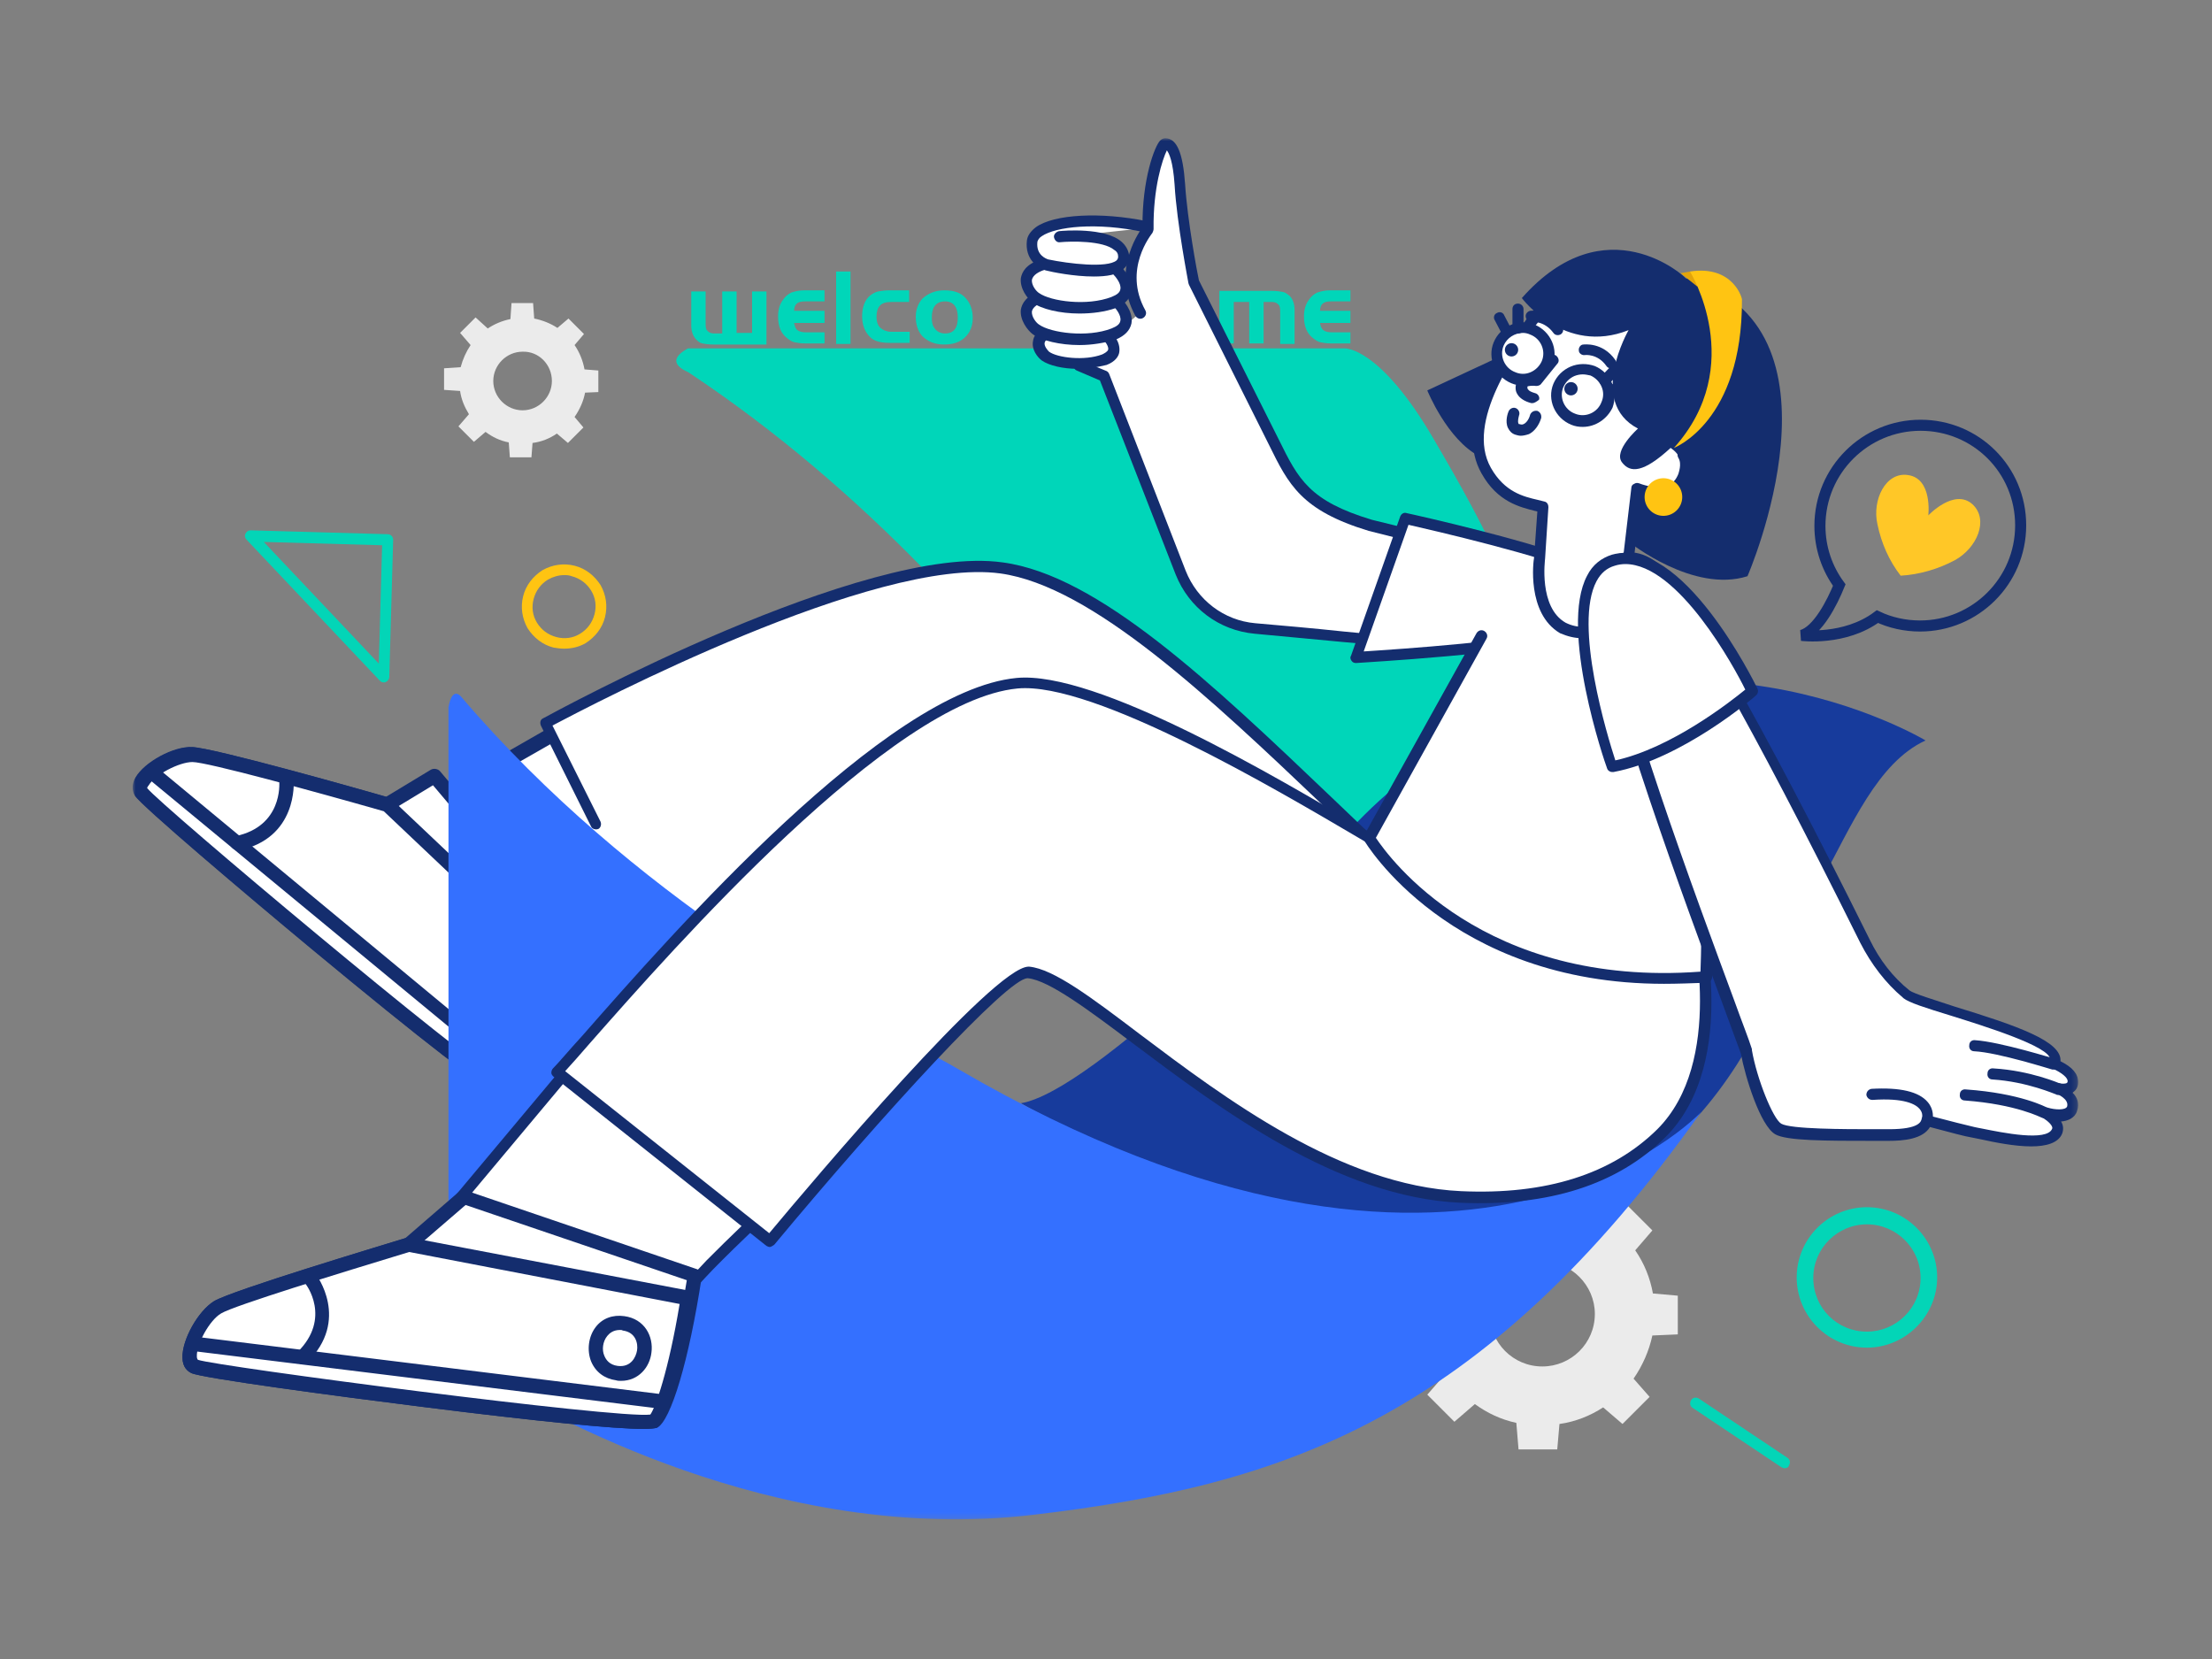 <svg viewBox="0 0 400 300" fill="none" xmlns="http://www.w3.org/2000/svg"><rect x="0" y="0" width="400" height="300" fill="#808080" stroke="none"/><mask id="a" style="mask-type:alpha" maskUnits="userSpaceOnUse" x="24" y="25" width="352" height="250"><path d="M375.8 25H24v249.8h351.8V25Z" fill="#fff"/></mask><g mask="url(#a)"><path d="M329.1 95.1c0 4 1.3 7.7 3.5 10.7-1.3 3.2-3.9 8.3-6.8 9.1 0 0 7.8 1 13.7-3.4 2.3 1.1 5 1.7 7.7 1.7 10 0 18.2-8.1 18.2-18.2s-8.1-18.1-18.1-18.1c-10 0-18.2 8.1-18.2 18.2Z" stroke="#142D6E" stroke-width="2"/><path fill-rule="evenodd" clip-rule="evenodd" d="M130.6 52.7v7.6h-1.4c-.5 0-.9-.1-1.2-.4-.2-.2-.3-.3-.3-.5-.1-.2-.1-.5-.1-1v-5.7H125v6.1c0 1.1.3 2 .9 2.6.3.3.6.6 1.1.7.5.1 1.1.2 2 .2h9.6v-9.6H136v7.5h-2.8v-7.5h-2.6ZM143.1 52.9c-.6.3-1.1.7-1.5 1.3-.6.8-.9 1.8-.9 3 0 1.8.5 3.1 1.7 4 .4.3.8.6 1.3.7.5.1 1.1.2 1.9.2h3.5v-2h-3.2c-.8 0-1.3-.1-1.7-.4-.3-.2-.5-.7-.6-1.3h5.5v-2.2h-5.5c0-.6.2-1.1.5-1.3.3-.3.8-.4 1.5-.4h3.5v-2h-3.7c-.9 0-1.7.2-2.3.4ZM153.8 49.1h-2.6v13.1h2.6V49.1ZM157.1 60.7c.4.5.9.8 1.5 1 .6.2 1.3.3 2.3.3h3.6v-2h-2.8c-.6 0-1 0-1.3-.1-.4-.1-.6-.2-.9-.4-.7-.4-1-1.2-1-2.2 0-.9.2-1.6.6-2 .4-.5 1.1-.7 2.2-.7h3.1v-2.1h-3.5c-.8 0-1.6.1-2.1.2s-1 .4-1.4.7c-1 .8-1.5 2.1-1.5 3.8 0 1.4.4 2.6 1.2 3.5ZM166.8 54c-.8.9-1.2 2-1.2 3.3 0 1.6.5 2.8 1.3 3.6 1 .9 2.2 1.4 3.8 1.4 1.6 0 2.8-.4 3.7-1.2 1-.9 1.5-2.1 1.5-3.6 0-1.4-.4-2.6-1.2-3.5-.8-1-2.1-1.5-3.9-1.5-1.6 0-2.9.5-4 1.5Zm1.7 3.4c0 .8.1 1.4.4 1.8.4.7 1.1 1.1 2 1.1 1.6 0 2.3-1 2.3-2.9s-.8-2.9-2.3-2.9c-1.6 0-2.4 1-2.4 2.9ZM220.5 52.6v9.5h2.6v-7.5h2.8v7.5h2.6v-7.5h1.4c.5 0 .9.1 1.2.4.2.2.3.3.3.5.1.2.1.5.1 1v5.7h2.6v-6.1c0-1.1-.3-2-.9-2.6-.4-.3-.7-.6-1.2-.7-.5-.1-1.1-.2-2-.2h-9.7.2ZM236.7 54.2c-.6.8-.9 1.8-.9 3 0 1.8.5 3.1 1.7 4 .4.3.8.6 1.3.7.5.1 1.1.2 1.9.2h3.5v-2H241c-.8 0-1.3-.1-1.7-.4-.3-.2-.5-.7-.6-1.3h5.5v-2.2h-5.5c0-.6.2-1.1.5-1.3.3-.3.8-.4 1.5-.4h3.5v-2h-3.7c-.9 0-1.7.2-2.3.4-.6.3-1.1.7-1.5 1.3Z" fill="#00D6B9"/><path fill-rule="evenodd" clip-rule="evenodd" d="m103.9 62.4 1.7-2-2.8-2.8-2 1.7c-1.2-.8-2.7-1.4-4.2-1.7l-.2-2.8h-3.9l-.2 2.9c-1.5.3-2.9.9-4.1 1.7l-2.2-2-2.8 2.8 1.9 2.2c-.8 1.2-1.4 2.5-1.8 4l-3 .2v3.9l2.9.2c.2 1.5.8 2.9 1.6 4.2l-1.9 2.2 2.8 2.8 2.1-1.8c1.2.9 2.6 1.6 4.2 1.9l.2 2.7h3.9l.2-2.6c1.6-.2 3.1-.8 4.4-1.7l2 1.7 2.8-2.8-1.6-1.9c.9-1.3 1.6-2.8 1.9-4.4l2.4-.1V67l-2.5-.2c-.3-1.6-.9-3.1-1.8-4.4Zm-9.4 1.197c-2.9 0-5.3 2.4-5.3 5.3s2.4 5.3 5.3 5.3 5.3-2.4 5.3-5.3c0-3-2.4-5.4-5.3-5.3ZM253.6 233.5v7l5.1.4c.4 2.7 1.4 5.2 2.8 7.4l-3.4 3.9 4.9 4.9 3.7-3.2c2.2 1.6 4.7 2.8 7.5 3.4l.4 4.8h7l.4-4.6c2.9-.4 5.6-1.5 7.9-3l3.5 3 4.9-4.9-2.9-3.3c1.6-2.3 2.8-5 3.4-7.8l4.6-.2v-7l-4.5-.4c-.5-2.8-1.6-5.5-3.2-7.8l3.1-3.6-4.9-4.9-3.6 3.1c-2.2-1.5-4.8-2.6-7.5-3.1l-.4-5.1h-7l-.4 5.1c-2.6.5-5.1 1.5-7.3 3l-4.1-3.5-4.9 4.9 3.4 4c-1.5 2.1-2.5 4.5-3.1 7.1l-5.4.4Zm25.3-5.4c-5.2 0-9.5 4.3-9.5 9.5s4.2 9.5 9.5 9.5c5.2 0 9.5-4.2 9.5-9.5 0-5.2-4.3-9.5-9.5-9.5Z" fill="#EBEBEB"/><path fill-rule="evenodd" clip-rule="evenodd" d="M350.3 231c0-7-5.7-12.7-12.7-12.7-7 0-12.7 5.7-12.7 12.7 0 7 5.7 12.7 12.7 12.7 6.9 0 12.7-5.7 12.7-12.7Zm-22.4.1c0 5.4 4.3 9.7 9.7 9.7 5.3 0 9.7-4.3 9.7-9.7 0-5.4-4.4-9.7-9.7-9.7-5.3 0-9.7 4.3-9.7 9.7Z" fill="#03D5B7"/><path fill-rule="evenodd" clip-rule="evenodd" d="M94.603 107.802c-.5 2-.2 4 .8 5.8 1.1 1.7 2.7 3 4.7 3.5.6.1 1.3.2 1.9.2 1.3 0 2.7-.3 3.9-1 1.7-1.1 3-2.7 3.5-4.7s.2-4-.8-5.8c-1.1-1.7-2.7-3-4.7-3.5s-4-.2-5.8.8c-1.7 1.1-3 2.7-3.5 4.7Zm5.997 7.398c1.5.4 3 .2 4.3-.6 1.3-.8 2.2-2 2.6-3.5.4-1.5.2-3-.6-4.3-.8-1.3-2-2.2-3.5-2.6-.5-.2-1-.2-1.4-.2-1 0-2 .3-2.9.8-1.3.8-2.2 2-2.6 3.5-.4 1.5-.2 3 .6 4.3.8 1.3 2 2.2 3.5 2.6Z" fill="#FFC412"/><path fill-rule="evenodd" clip-rule="evenodd" d="M323.502 265.001c.3-.5.2-1.1-.3-1.4l-16-10.7c-.5-.3-1.1-.2-1.4.3-.3.5-.2 1.1.3 1.4l16 10.7c.2.1.4.2.6.2.3 0 .7-.1.8-.5ZM70.096 96.6l-24.8-.7c-.4 0-.7.2-.9.6-.2.4-.1.8.2 1.1l24.1 25.5c.2.2.4.3.7.3.2 0 .3 0 .4-.1.3-.1.6-.5.6-.9l.7-24.8c0-.5-.4-1-1-1ZM68.5 120l.6-21.4-21.4-.6 20.8 22Z" fill="#03D5B7"/><path fill-rule="evenodd" clip-rule="evenodd" d="M150.8 157.9 124.2 119l-42 24.1-10.9 6.3 37 26c11.3-5.3 42.5-17.5 42.5-17.5Z" fill="#fff"/><path fill-rule="evenodd" clip-rule="evenodd" d="m123.798 120.696 25 36.6c-6.4 2.5-31.4 12.4-41.1 17-.6.3-.9 1-.6 1.7.2.4.7.7 1.2.7.2 0 .4-.1.6-.3 11-5.2 42.1-17.4 42.4-17.5.4-.1.7-.4.8-.8.1-.4 0-.8-.2-1.1l-26.6-38.9c-.4-.6-1.1-.7-1.7-.4l-52.9 30.3c-.6.4-.9 1.2-.5 1.8.4.6 1.2.9 1.8.5l51.8-29.6Z" fill="#142D6E"/><path fill-rule="evenodd" clip-rule="evenodd" d="M90.1 196.198c1.6.2 8.9-5 20.4-18.2l-31.9-37.8-8.5 5.2s-31.4-9-35.3-9.1c-3.9-.1-10.8 4.5-9.3 6.9 1.5 2.5 61.1 52.5 64.6 53Z" fill="#fff"/><path fill-rule="evenodd" clip-rule="evenodd" d="M24.499 143.897c1 1.7 20 17.8 31.8 27.6 20.5 17 31.9 25.8 33.7 26h.2c3 0 11.5-7.4 21.3-18.5.4-.5.4-1.2 0-1.7l-31.9-37.8c-.4-.5-1.2-.6-1.7-.3l-8.1 4.9c-5-1.5-31.3-8.9-35-9-3.3-.1-8.6 2.7-10.2 5.5-.9 1.6-.4 2.8-.1 3.3ZM26.8 141.9l-.2.6c2.3 3 58.8 50.5 63.7 52.4 1.3-.2 7.7-4.7 18.4-16.9l-30.4-36-7.6 4.6c-.3.2-.7.2-1 .1-12.6-3.6-32.2-8.9-35-9h-.1c-2.4 0-6.7 2.3-7.8 4.2Z" fill="#142D6E"/><path fill-rule="evenodd" clip-rule="evenodd" d="M90.098 196.198c1.3.2 8-5.2 17.2-15.5l-37.3-35.2s-31.4-9-35.3-9.1c-3.9-.1-10.7 4.4-9.2 6.8 1.5 2.5 61.1 52.5 64.6 53Z" fill="#fff"/><path fill-rule="evenodd" clip-rule="evenodd" d="M108.199 181.6c.4-.5.4-1.3-.1-1.8l-37.3-35.3c-.1-.1-.3-.2-.5-.3-3.2-.9-31.7-9-35.6-9.1-3.3-.2-8.6 2.7-10.2 5.5-.9 1.6-.4 2.8-.1 3.3 1 1.7 20 17.8 31.8 27.6 20.5 17 31.9 25.8 33.7 26h.2c3.2 0 12.9-9.9 18.1-15.9ZM90.2 194.9c1.4-.5 7-4.9 15.3-14l-36.1-34.2c-12.6-3.6-32-8.9-34.6-8.9-2.4 0-6.8 2.3-7.9 4.2-.2.2-.3.5-.3.5 2.3 3 58.2 49.9 63.6 52.4Z" fill="#142D6E"/><path fill-rule="evenodd" clip-rule="evenodd" d="M89.197 185.402c4.5 3.8 10.4-3.2 5.9-7-4.4-3.7-10.3 3.2-5.9 7Z" fill="#fff"/><path fill-rule="evenodd" clip-rule="evenodd" d="M93.902 187.502c2.1-.7 3.7-2.7 4.1-4.8.3-1.9-.4-3.8-2-5.2-1.6-1.4-3.6-1.8-5.5-1.1-2.1.7-3.7 2.7-4.1 4.8-.3 1.9.4 3.8 2 5.2 1.1.9 2.4 1.4 3.7 1.4.6 0 1.2-.1 1.8-.3ZM91.3 178.9c-1.2.4-2.2 1.6-2.4 2.8-.1.7-.1 1.8 1.1 2.8 1.1 1 2.2.9 2.9.6 1.2-.4 2.1-1.6 2.4-2.8.1-.7 0-1.8-1.1-2.8-.6-.7-1.3-.8-1.9-.8-.4 0-.7.1-1 .2ZM93.901 194.701c.4-.5.4-1.3-.2-1.8l-64.8-53.7c-.5-.4-1.3-.4-1.8.2-.4.5-.4 1.3.2 1.8l64.9 53.6c.2.2.5.3.8.3.4 0 .7-.1.9-.4Z" fill="#142D6E"/><path fill-rule="evenodd" clip-rule="evenodd" d="M43.105 153.799c10.8-2.2 10-12.5 10-12.6 0-.7-.7-1.3-1.4-1.2-.7 0-1.3.7-1.2 1.4 0 .3.6 8-7.9 9.8-.7.1-1.1.8-1 1.5.2.6.7 1 1.3 1 0 0 .1-.1.2.1Z" fill="#142D6E"/><path fill-rule="evenodd" clip-rule="evenodd" d="M124.604 67.4c64.2 42.699 96.8 110.599 96.8 110.599l57.1-46.8c-.1-18.1-9.6-35.3-19.3-51.9-9.7-16.6-16-16.3-16-16.3h-118.8c-4.9 2.7.3 4.3.2 4.4Z" fill="#00D6B9"/><path fill-rule="evenodd" clip-rule="evenodd" d="M256.9 138.798c-4.2 2.9-8 6.3-11.5 9.9-11.7 12.1-47.8 48.7-60.8 50.8 0 0 51.3 30.3 91.2 21 39.9-9.3 48.1-51 53.5-61.1 5.5-10 10.2-21.5 18.9-25.5 0 0-45.3-27.3-91.3 4.9Z" fill="#173B9C"/><path fill-rule="evenodd" clip-rule="evenodd" d="M81.1 239.699s.2 6 8.5 10.5 50.1 29.4 97.5 23.7c44.5-5.3 80.8-16.9 120.5-72.8 0 0-42.4 45.7-134.2-7.7-2.2-1.3-4.5-2.5-6.9-3.7-11.5-5.7-52-27.2-83.1-63.7 0 0-1.6-2.1-2.3 1.9v111.8Z" fill="#3470FF"/><path fill-rule="evenodd" clip-rule="evenodd" d="M247.7 95c-11.8-3.6-13.9-8-17.5-15.2L215.8 51s-2-10.6-2.5-17.6c-.5-7-2-7.4-2.6-7.4-.6 0-3.3 6.1-3.1 15.4 0 0-6 7-1.5 15.2l-11 9.5 4.6 1.9 13.6 35.4c2.2 5.6 7.5 9.6 13.5 10.1 14.2 1.2 38.7 3.7 39 3.4.3-.2 3.5-16.6 3.5-16.6L247.7 95Z" fill="#fff"/><path fill-rule="evenodd" clip-rule="evenodd" d="M227.004 112.7c-5.7-.5-10.5-4.2-12.6-9.5l-13.8-35.5c-.1-.3-.3-.5-.5-.6l-4.6-1.9c-.5-.2-1.1 0-1.3.5-.2.5 0 1.1.5 1.3l4.2 1.8 13.7 35.1c2.4 6 7.8 10.1 14.3 10.7 4.6.4 10.4 1 16 1.5 15.7 1.4 20.8 1.9 22.6 1.9.9 0 1-.1 1.1-.4.3-.2.5-.4 3.8-17.1.1-.6-.2-1.1-.7-1.2l-21.6-5.3c-11.3-3.4-13.3-7.3-16.8-14.4l-14.5-28.9c-.3-1.3-2.1-11-2.5-17.4-.4-5.7-1.5-8.3-3.6-8.3-.2 0-.6.1-.9.4-1 1-3.3 7-3.2 15.7-1.1 1.5-5.5 8.3-1.3 16 .3.5.9.7 1.4.4.5-.3.7-.9.4-1.4-4.1-7.4 1.1-13.7 1.3-14 .1-.2.2-.5.2-.7-.1-7.4 1.6-12.6 2.4-14.2.4.5 1.1 1.9 1.4 6.2.4 7 2.5 17.7 2.5 17.8 0 .1.1.2.1.3l14.5 29c3.5 7.1 5.8 11.8 18 15.5l20.7 5.2c-1.1 5.3-2.6 12.7-3.1 14.9-2.7-.1-12.9-1-22.1-1.9-5.6-.6-11.4-1.1-16-1.5Z" fill="#142D6E"/><path fill-rule="evenodd" clip-rule="evenodd" d="M189.896 59.8c-3.6 1.2-1.8 3.8-.9 4.5 1.7 1.3 7 2 10.5.6 3.6-1.3.5-4.3.5-4.3l-10.1-.8Z" fill="#fff"/><path fill-rule="evenodd" clip-rule="evenodd" d="M191 59.497c-.2-.5-.8-.8-1.3-.6-2.2.8-2.8 1.9-2.9 2.8-.3 1.5.8 2.9 1.6 3.5 1.3.9 3.8 1.5 6.5 1.5 1.8 0 3.5-.3 5.2-.7 1.6-.6 2.2-1.6 2.3-2.3.3-1.9-1.3-3.5-1.5-3.7-.4-.4-1-.4-1.4 0-.4.4-.4 1 0 1.4.3.3 1 1.2.9 1.8-.1.4-.7.7-1.1.9-3.2 1.2-8.1.6-9.6-.5-.3-.3-.9-1-.8-1.6.1-.6 1-1 1.5-1.2.5-.2.8-.8.6-1.3Z" fill="#142D6E"/><path fill-rule="evenodd" clip-rule="evenodd" d="M188.605 53.6c-4.9 1.6-2.5 5.1-1.3 6 2.3 1.7 9.3 2.6 14 .8 4.7-1.9.6-5.8.6-5.8l-13.3-1Z" fill="#fff"/><path fill-rule="evenodd" clip-rule="evenodd" d="M201.301 53.897c-.4.4-.4 1 0 1.4.4.4 1.5 1.7 1.3 2.7-.1.6-.6 1-1.6 1.4-4.4 1.7-11 .8-13.1-.7-.5-.3-1.4-1.4-1.3-2.4.2-.9 1.4-1.5 2.3-1.8.5-.2.8-.8.6-1.3-.2-.5-.8-.8-1.3-.6-2.7.9-3.4 2.3-3.6 3.4-.2 1.9 1.2 3.7 2.1 4.4 1.6 1.2 5 2 8.5 2 2.3 0 4.6-.4 6.6-1 1.6-.7 2.5-1.6 2.8-2.9.4-2.3-1.7-4.4-1.9-4.6-.4-.4-1-.4-1.4 0Z" fill="#142D6E"/><path fill-rule="evenodd" clip-rule="evenodd" d="M188.605 47.9c-4.9 1.6-2.5 5.1-1.3 6 2.3 1.7 9.3 2.7 14 .8 4.7-1.9.6-5.8.6-5.8l-13.3-1Z" fill="#fff"/><path fill-rule="evenodd" clip-rule="evenodd" d="M184.601 50.297c-.2 1.9 1.2 3.7 2.1 4.4 1.6 1.2 5 2 8.5 2 2.3 0 4.6-.3 6.6-1 1.6-.7 2.5-1.6 2.8-2.9.4-2.3-1.7-4.4-1.9-4.6-.4-.4-1-.4-1.4 0-.4.4-.4 1 0 1.4.4.4 1.5 1.7 1.3 2.7-.1.6-.6 1-1.6 1.4-4.4 1.7-11 .8-13.1-.7-.5-.3-1.4-1.4-1.3-2.4.2-.9 1.3-1.5 2.3-1.8.5-.2.8-.8.6-1.3-.2-.5-.8-.8-1.3-.6-2.7.9-3.4 2.3-3.6 3.4Z" fill="#142D6E"/><path fill-rule="evenodd" clip-rule="evenodd" d="M207.495 41.199c-10.4-2.2-20.2-.9-20.6 2.6-.5 3.5 2.6 4.3 2.6 4.3s14.2 3.1 13.9-1.6c-.3-4.7-11.6-3.6-11.6-3.6l15.7-1.7Z" fill="#fff"/><path fill-rule="evenodd" clip-rule="evenodd" d="M185.696 43.501c-.4 3.4 2 5 3.4 5.4 1.2.3 5.1 1.1 8.7 1.1 2.3 0 4.4-.3 5.4-1.4.7-.6 1.1-1.4 1-2.3-.1-1-.6-1.9-1.4-2.6-3-2.6-10.5-2-11.3-1.9-.5.1-1 .6-.9 1.1.1.5.5 1 1.1.9 2-.2 7.8-.3 9.8 1.4.5.3.7.7.7 1.2 0 .3-.1.5-.3.7-1.7 1.4-8.6.6-12.4-.2-.2-.1-2.2-.7-1.9-3.2.1-.3.3-.7.8-1 2.5-1.7 9.8-2.6 18.6-.7.6.1 1.1-.3 1.2-.8.1-.6-.3-1.1-.8-1.2-8.3-1.7-16.8-1.3-20.1 1.1-.9.7-1.5 1.5-1.6 2.4Z" fill="#142D6E"/><path fill-rule="evenodd" clip-rule="evenodd" d="M241.2 207.003c22.4 10.6 40.8 5.9 55.9-13.7l-34.5-27.5c-28.5-24.7-58.6-60-81.6-63.1-25-3.4-82.5 28.1-82.5 28.1l3.7 7.5 5.4 10.8 27 21c13.9-5.5 34.4-13.7 42.6-17.5.4-.2 34.7 40.6 64 54.4Z" fill="#fff"/><path fill-rule="evenodd" clip-rule="evenodd" d="M99.904 131.199c7.2-3.8 58.3-30.6 81-27.5 16.6 2.3 37.9 22.5 58.4 42 7.5 7 15.2 14.4 22.7 20.9l33.7 26.9c-14.7 18.7-32.4 22.8-54 12.6-16.2-7.7-36.8-25-61.1-51.5-3.1-3.3-3.1-3.3-3.8-3-8.1 3.7-27.6 11.6-42.6 17.5-.6.2-.8.8-.6 1.3.2.6.8.8 1.3.6 14.7-5.8 33.7-13.4 42.1-17.2.5.4 1.3 1.3 2.1 2.2 9.1 9.9 36.9 40.2 61.7 51.9 7.9 3.8 15.3 5.6 22.3 5.6 13.2 0 24.8-6.5 35-19.5.3-.4.2-1.1-.2-1.4l-34.5-27.5c-7.5-6.5-15.2-13.8-22.6-20.9-21.7-20.7-42.2-40.2-59.5-42.5-25-3.5-80.7 26.9-83.1 28.2-.5.2-.6.8-.4 1.3l9.1 18.3c.2.4.8.6 1.3.4.4-.2.6-.8.4-1.3l-8.7-17.4Z" fill="#142D6E"/><path fill-rule="evenodd" clip-rule="evenodd" d="M128.4 228.7c8.7-8.9 29.4-27.8 29.4-27.8l-38.4-27.4-31 37.1-8.1 9.6 44.3 12.9c0-.4 1.5-2.1 3.8-4.4Z" fill="#fff"/><path fill-rule="evenodd" clip-rule="evenodd" d="m80.995 220.895 38.5-46 36.7 26.1c-4.1 3.7-20.9 19.3-28.5 27-3.7 3.9-4.1 4.5-4.1 5.1 0 .6.4 1 1 1 .5 0 .9-.4.9-.7.2-.4 1.4-1.7 3.5-3.9 8.6-8.8 29.2-27.6 29.4-27.8.2-.2.3-.5.3-.8 0-.3-.2-.6-.4-.8l-38.4-27.4c-.4-.3-1-.2-1.3.2l-39.1 46.7c-.4.4-.3 1 .1 1.4.4.4 1 .3 1.4-.1Z" fill="#142D6E"/><path fill-rule="evenodd" clip-rule="evenodd" d="M253.7 154.9c-1.1.5-51.5-33.2-69.9-31.4-26.9 2.6-75 61.7-83.2 70.3l38.5 30.6s40.9-49.2 46.8-48.6c11.4 1.1 43.9 39.1 78.1 40.6 12.4.6 26.4-1.7 36.3-11.5 13.7-13.6 5.7-41.6 5.7-41.6l-42.7-14s-7.8 4.7-9.6 5.6Z" fill="#fff"/><path fill-rule="evenodd" clip-rule="evenodd" d="M138.6 225.298c.2.1.4.2.6.2.2 0 .5-.2.8-.4 19.8-23.8 42.2-48.2 45.8-48.2h.1c3.8.4 10.9 5.7 19 11.8 15.6 11.7 36.9 27.8 59.2 28.8 16 .7 28.4-3.3 37-11.8 14-13.9 6.3-41.4 6-42.6-.1-.3-.4-.6-.7-.7l-42.7-14c-.2-.1-.6-.1-.8.1-.1 0-7 4.2-9.2 5.4-1-.4-3.9-2.1-7.2-4.1-15.7-9.3-48.3-28.6-62.7-27.2-23.7 2.3-62.1 46-78.5 64.7-2.4 2.6-4.2 4.8-5.3 5.9-.2.2-.3.5-.3.8 0 .3.2.5.4.7l38.5 30.6Zm47.5-50.499c4.4.4 11.3 5.6 20 12.2 15.4 11.6 36.4 27.4 58.1 28.4 15.4.7 27.3-3.1 35.5-11.2 12.1-12.1 6.6-36.3 5.6-40.1l-41.8-13.7c-1.6 1-7.7 4.6-9.2 5.4-.7.4-.7.4-8.8-4.4-14.3-8.4-47.7-28.2-61.5-26.9-22.9 2.2-62.3 47.1-77.2 64-1.9 2.2-3.5 4-4.6 5.2l36.9 29.3c8.1-9.7 40.6-48.2 46.9-48.2h.1Z" fill="#142D6E"/><path fill-rule="evenodd" clip-rule="evenodd" d="M283.5 114.4c8.9-2.8 12.3-7.5 3.6-11.4-8.8-3.9-33-9.3-33-9.3l-8.9 25.2s29.4-1.7 38.3-4.5Z" fill="#fff"/><path fill-rule="evenodd" clip-rule="evenodd" d="M284.001 115.497c5.8-1.9 9.1-4.4 9.3-7.2.1-2.3-1.8-4.3-5.7-6.1-8.8-4-32.2-9.2-33.2-9.4-.5-.2-1 .1-1.2.6l-8.9 25.2c-.2.3-.1.6.1.9.2.3.5.4.8.4 1.2-.1 29.7-1.7 38.8-4.4ZM246.6 117.8c6.1-.4 29.1-1.9 36.6-4.3 4.8-1.5 7.8-3.6 7.9-5.4.1-1.3-1.5-2.8-4.5-4.2-7.6-3.4-27.5-8-31.9-9l-8.1 22.9Z" fill="#142D6E"/><path fill-rule="evenodd" clip-rule="evenodd" d="M247.5 151.5s16.6 28.7 60.9 25.1c0 0 1.1-29.3-1.8-53.5-3.1-25.9-16.7-22.9-22.1-20.3L267.8 115l-20.3 36.5Z" fill="#fff"/><path fill-rule="evenodd" clip-rule="evenodd" d="M300.9 177.905c2.4 0 4.9-.1 7.8-.2.5-.1.9-.5.9-1 0-.3 1.1-29.7-1.8-53.7-1.3-11.1-4.8-18.3-10.2-21.3-5.4-3-11.2-.9-13.4.2-.5.2-.7.8-.5 1.3.2.5.8.7 1.3.5 1.9-1 6.9-2.8 11.5-.3 4.8 2.6 7.9 9.3 9.2 19.8 2.6 21.5 2 47.4 1.8 52.5-39.3 2.9-56.3-20.6-58.7-24.2l20-36c.3-.5.1-1.1-.4-1.4-.5-.3-1.1-.1-1.4.4l-20.3 36.5c-.2.3-.2.7 0 1 .1.2 15.4 25.9 54.2 25.9Z" fill="#142D6E"/><path fill-rule="evenodd" clip-rule="evenodd" d="M118.205 257c1.5-.7 4.8-9 7.4-26.3l-41.7-14.2-9.9 8.6s-31.3 9.4-34.6 11.4c-3.3 2-6.8 9.3-4.2 10.6 2.6 1.3 79.8 11.3 83 9.9Z" fill="#fff"/><path fill-rule="evenodd" clip-rule="evenodd" d="M76.298 254.396c21.4 2.7 34.9 4 40.1 4 1.2 0 2-.1 2.4-.2 2.5-1.2 5.8-12.2 8.1-27.3.1-.6-.3-1.2-.9-1.4l-41.7-14.2c-.5-.2-.9-.1-1.3.2l-9.7 8.4c-4.2 1.3-31.3 9.4-34.6 11.4-2.9 1.8-5.8 7-5.7 10.2 0 1.8 1 2.5 1.6 2.8 1.8.9 26.5 4.2 41.7 6.1Zm41.399 1.304c.9-.9 3.9-8.1 6.5-24.2l-40-13.6-9.4 8.1c-.1.1-.3.2-.5.3-12.5 3.7-32 9.8-34.3 11.2-2.1 1.2-4.5 5.6-4.4 7.8 0 .3.1.5.2.6 3.6 1.3 76.8 10.9 81.9 9.8Z" fill="#142D6E"/><path fill-rule="evenodd" clip-rule="evenodd" d="M118.2 257c1.2-.6 4-8.7 6.2-22.3L73.9 225s-31.3 9.4-34.6 11.4c-3.3 2-6.7 9.4-4.1 10.7 2.6 1.3 79.8 11.3 83 9.9Z" fill="#fff"/><path fill-rule="evenodd" clip-rule="evenodd" d="M125.598 234.895c.2-.7-.3-1.4-1-1.5l-50.4-9.6c-.2-.1-.4-.1-.6 0-3.2 1-31.5 9.5-34.9 11.5-2.9 1.8-5.8 7-5.7 10.2 0 1.8 1 2.5 1.6 2.8 1.8.91 26.5 4.2 41.7 6.1 21.4 2.7 34.9 4 40.1 4 1.2 0 2-.1 2.3-.2 2.7-1.3 5.6-15.2 6.9-23.3Zm-8.001 20.905c.9-1.2 3.3-7.9 5.3-20l-48.9-9.4c-12.5 3.8-31.7 9.7-34 11.1-2.1 1.2-4.5 5.6-4.4 7.8 0 .3.1.5.2.6 3.5 1.2 75.9 10.7 81.8 9.9Z" fill="#142D6E"/><path fill-rule="evenodd" clip-rule="evenodd" d="M111.604 248.299c5.8.8 7-8.2 1.2-9-5.8-.8-7 8.2-1.2 9Z" fill="#fff"/><path fill-rule="evenodd" clip-rule="evenodd" d="M117.799 244.602c.4-2.9-1.2-6.1-4.9-6.6-2.1-.3-4 .4-5.2 2-1.3 1.7-1.6 4.2-.8 6.2.8 1.9 2.4 3.1 4.5 3.4.3.1.6.1.9.1 3.2 0 5.2-2.5 5.5-5.1Zm-8.001-3.002c-.8 1-1 2.5-.5 3.6.3.7.9 1.6 2.4 1.8 2.4.3 3.3-1.6 3.5-2.8.2-1.2-.2-3.3-2.6-3.6-.1-.1-.3-.1-.5-.1-1.2 0-1.9.6-2.3 1.1ZM120.598 253.597c.1-.8-.4-1.4-1.1-1.5l-83.5-10.3c-.8-.1-1.4.4-1.5 1.1-.1.8.4 1.4 1.1 1.5l83.5 10.3h.2c.7 0 1.2-.5 1.3-1.1Z" fill="#142D6E"/><path fill-rule="evenodd" clip-rule="evenodd" d="M55.495 246.403c7.9-7.7 1.7-15.9 1.6-16-.4-.5-1.2-.6-1.8-.2-.5.4-.6 1.2-.2 1.8.3.2 4.9 6.4-1.3 12.5-.5.5-.5 1.3 0 1.8.2.3.6.4.9.4.4 0 .7-.1.8-.3Z" fill="#142D6E"/><path fill-rule="evenodd" clip-rule="evenodd" d="M304.304 82.305s10.4-16.3-1.7-25.3c-12-9-20.7-5.6-25.6 1.1-4.9 6.7-13 18.6-8.3 27 3.2 5.5 7.7 5.9 10.3 6.6l-.6 9.3s-1.3 9.4 4.2 12.6c6 2.9 10.7-2.9 10.7-2.9l2.7-22.3s6.7 2.9 8.4-2.3c0 0 .9-2.2-.1-3.8Z" fill="#fff"/><path fill-rule="evenodd" clip-rule="evenodd" d="M303.202 56.201c-5.9-4.4-11.4-6.3-16.5-5.5-4.1.7-7.7 3-10.5 6.8-6.3 8.7-13 19.8-8.3 28.1 2.9 5.2 7 6.1 9.7 6.8.2 0 .3.1.4.1l-.6 8.4c-.1.4-1.4 10 4.7 13.6 1.4.6 2.7.9 3.9.9 3.7 0 6.7-2.4 8.1-4.1.1-.1.2-.3.2-.5l2.5-21.1c1.4.4 3.7.8 5.7-.1 1.3-.6 2.3-1.7 2.8-3.2.1-.1.9-2.2.1-4.1 1.7-2.9 9.2-17.6-2.2-26.1ZM277.801 58.7c-3.5 4.8-12.9 17.6-8.2 25.9 2.5 4.4 5.9 5.2 8.5 5.8l1.2.3c.5.1.7.6.7 1l-.6 9.3c0 .2-1.2 8.8 3.7 11.6 4.6 2.3 8.4-1.4 9.3-2.4l2.6-22c0-.3.2-.6.5-.7.3-.2.6-.2.9-.1 0 0 3.2 1.3 5.3.4.8-.4 1.4-1.1 1.8-2.1 0-.1.7-1.8 0-2.9-.2-.3-.2-.8 0-1.1.4-.6 9.7-15.6-1.4-23.9-4.7-3.4-9.1-5.2-13.1-5.2-.7 0-1.3 0-2 .1-4.5.7-7.5 3.6-9.2 6Z" fill="#142D6E"/><path fill-rule="evenodd" clip-rule="evenodd" d="M258.1 70.6s3.6 8.9 9.4 11.9c-.02-.11-1.03-9.5 5.4-18.8l-14.8 6.9ZM294.5 59.698s-7.5 13 1.7 17.8c0 0-4.5 4-2.9 6.1 1.5 2 3.9 1.9 8.8-2.6 0 0 1.1.7 1.5 1.6 1.1 2.5 2 7.2-7.2 6.1l-1.7 9.4s11.5 9.2 21.3 6.1c0 0 19.8-45.5-11.2-53.9.1-.1-14.4-13.6-29.6 3.6 0 0 7.7 10.4 19.3 5.8Z" fill="#142D6E"/><path fill-rule="evenodd" clip-rule="evenodd" d="M297.643 88.616a3.397 3.397 0 0 0 1.892 4.42 3.396 3.396 0 0 0 4.42-1.893 3.397 3.397 0 0 0-1.892-4.42 3.396 3.396 0 0 0-4.42 1.893Z" fill="#FFC412"/><path fill-rule="evenodd" clip-rule="evenodd" d="M271.056 62.192a4.695 4.695 0 0 0 2.616 6.11 4.696 4.696 0 0 0 6.111-2.616 4.695 4.695 0 0 0-2.617-6.11 4.694 4.694 0 0 0-6.11 2.616Z" fill="#fff"/><path fill-rule="evenodd" clip-rule="evenodd" d="M277.605 69.205c1.4-.6 2.5-1.7 3.1-3.1 1.2-2.9-.3-6.2-3.2-7.4-2.9-1.2-6.2.3-7.4 3.2-1.2 2.9.3 6.2 3.2 7.4.7.3 1.4.4 2.1.4.7 0 1.5-.2 2.2-.5Zm-5.702-6.705c-.8 1.9.2 4.1 2.1 4.8.9.4 1.9.4 2.8 0 .9-.4 1.6-1.1 2-2 .8-1.9-.2-4.1-2.1-4.8-.4-.2-.9-.3-1.3-.3-1.5 0-2.9.9-3.5 2.3Z" fill="#142D6E"/><path fill-rule="evenodd" clip-rule="evenodd" d="M272.15 63.059c-.11.65.332 1.273.983 1.383a1.203 1.203 0 0 0 1.383-.983 1.203 1.203 0 0 0-.983-1.383 1.203 1.203 0 0 0-1.383.983ZM272.799 60.599c.5-.2.7-.8.4-1.3l-1.2-2.3c-.2-.5-.8-.7-1.3-.4-.5.2-.7.8-.4 1.3l1.2 2.3c.2.3.5.5.9.5.2 0 .3 0 .4-.1ZM275.5 59.3v-3.4c0-.6-.5-1-1-1-.6 0-1 .4-1 1v3.4c0 .6.5 1 1 1 .6 0 1-.4 1-1Z" fill="#142D6E"/><path fill-rule="evenodd" clip-rule="evenodd" d="M281.869 69.724a4.695 4.695 0 0 0 2.616 6.11 4.696 4.696 0 0 0 6.111-2.616 4.695 4.695 0 0 0-2.617-6.11 4.694 4.694 0 0 0-6.11 2.616Z" fill="#fff"/><path fill-rule="evenodd" clip-rule="evenodd" d="M291.604 73.697c.5-1.4.5-3-.1-4.4-.6-1.4-1.7-2.5-3.1-3.1-1.4-.5-3-.5-4.4.1-1.4.6-2.5 1.7-3.1 3.1-1.2 2.9.3 6.2 3.2 7.4.7.3 1.4.4 2.1.4 2.3 0 4.4-1.4 5.4-3.5ZM284.702 68c-.9.4-1.6 1.1-2 2-.8 1.9.2 4.1 2.1 4.8 1.9.8 4.1-.2 4.8-2.1.4-.9.4-1.9 0-2.8-.4-.9-1.1-1.6-2-2-.5-.1-.9-.2-1.4-.2-.5 0-1 .1-1.5.3Z" fill="#142D6E"/><path fill-rule="evenodd" clip-rule="evenodd" d="M282.903 70.099c-.11.65.333 1.273.983 1.383a1.204 1.204 0 0 0 1.384-.983 1.204 1.204 0 0 0-.984-1.384 1.204 1.204 0 0 0-1.383.984ZM291.897 71.497l2.4-.8c.5-.2.8-.8.6-1.3-.2-.5-.8-.8-1.3-.6l-2.4.8c-.5.2-.8.8-.6 1.3.1.4.5.7.9.7.1 0 .2 0 .4-.1ZM290.9 69.5l2.3-2.4c.4-.4.4-1 0-1.4-.4-.4-1-.4-1.4 0l-2.3 2.4c-.4.4-.4 1 0 1.4.2.2.4.3.7.3.3 0 .6-.1.7-.3Z" fill="#142D6E"/><path fill-rule="evenodd" clip-rule="evenodd" d="M277.803 68.7s-2.4-.4-2.7.8c-.3 1.2.4 2.1 2 2.4l3.6-6.8-2.9 3.6Z" fill="#fff"/><path fill-rule="evenodd" clip-rule="evenodd" d="M277.799 69.795c.3 0 .7-.1.9-.4l2.9-3.6c.4-.4.3-1-.1-1.4-.4-.4-1-.3-1.4.1l-2.6 3.1c-1.4 0-2.9.3-3.3 1.6-.2.8-.2 1.5.2 2.1.4.7 1.3 1.3 2.5 1.6h.2c.4 0 .8-.3 1.2-.6.2-.5-.2-1.1-.7-1.2-.7-.2-1.1-.4-1.3-.7-.1-.1-.1-.3-.1-.5.1-.1 1-.2 1.6-.1ZM291.905 66.503c.4-.3.5-.9.2-1.4-2.3-3.3-5.7-2.8-5.8-2.8-.5 0-.9.6-.8 1.1 0 .5.6.9 1.1.8 0 0 2.3-.3 3.9 2 .2.3.5.4.8.4.2 0 .4-.1.6-.1ZM282.305 60.403c.4-.3.5-.9.2-1.4-2.3-3.3-5.7-2.8-5.8-2.8-.5.1-.9.6-.8 1.1.1.6.6 1 1.1.9.1 0 2.3-.2 3.9 2 .2.3.5.4.8.4.2 0 .5-.1.6-.2ZM275.497 76.697c-.2.1-.4.1-.7 0-.1 0-.2 0-.2-.1-.2-.4 0-1.1.1-1.5.2-.5-.1-1.1-.6-1.3-.5-.2-1.1.1-1.3.6-.1.2-.7 1.8-.1 3 .3.6.7 1 1.3 1.2.3.1.7.2 1 .2.4 0 .9-.1 1.5-.3 1-.5 1.8-1.6 2.2-2.9.1-.6-.2-1.1-.7-1.3-.6-.1-1.1.2-1.3.7-.2.8-.7 1.5-1.2 1.7Z" fill="#142D6E"/><path fill-rule="evenodd" clip-rule="evenodd" d="m306.9 51.8 1-1.1-2.3-1.6-1.7.3 3 2.4Z" fill="#E2A40A"/><path fill-rule="evenodd" clip-rule="evenodd" d="M302.7 80.996s12.4-4.7 12.3-26.8c.1-.1-1.5-6.3-9.4-5.1 0 0 10.5 17-2.9 31.9Z" fill="#FFC412"/><path fill-rule="evenodd" clip-rule="evenodd" d="M371.705 191.699c.5-4.7-24.3-9.801-26.9-11.9h-.1c-3.1-2.6-5.6-5.901-7.4-9.5-6.7-13.5-25.7-51.6-36.3-65.8-4.8-6.5-12.8-3.4-11.8 3.3 3 20.4 22.9 71.4 26.7 82.3.8 4.7 3.6 12.7 5.7 14 2.3 1.4 14.1 1.1 20 1.1 4.9 0 6.5-1.2 6.9-2.7 3.5 1 6.8 1.8 8.4 2.1 4.1.8 13.8 3.2 15.2-.3.6-1.6-2-3.2-2-3.2s4.1 1.2 4.7-.8c.7-2.2-2.5-3.5-2.5-3.5s2.5.5 2.6-1.4c0-1.3-1.4-2.3-3.4-3.2.1-.1.2-.301.2-.5Z" fill="#fff"/><path fill-rule="evenodd" clip-rule="evenodd" d="m374.799 197.603.1-.1c.4-.3.9-.8.9-1.8 0-1.5-1-2.7-3.2-3.8.3-3.6-7.8-6.4-19.2-9.9-3.6-1.2-7.3-2.3-8.1-2.9-3-2.4-5.4-5.5-7.2-9.2-21-42.3-31.4-59.2-36.4-66-2.6-3.5-6.4-4.9-9.7-3.5-2.8 1.1-4.4 4.1-3.9 7.6 2.5 17.1 16.7 55.4 23.5 73.8 1.4 3.8 2.5 6.8 3.2 8.7.8 4.3 3.5 13 6.2 14.6 2 1.2 9.2 1.2 17.8 1.2h2.7c2.7 0 6.2-.3 7.5-2.5 3.8 1 6.3 1.7 7.6 1.9l1.5.3c2.7.6 6.3 1.3 9.2 1.3 2.7 0 4.9-.6 5.6-2.3.3-.8.2-1.6-.2-2.2 1.2-.1 2.5-.6 2.9-1.9.5-1.4 0-2.5-.8-3.3Zm-1-1.806s.1-.099.1-.299c0-.601-1-1.5-2.8-2.3-.3-.1-.5-.401-.6-.7-.1-.3 0-.601.2-.9.3-2.301-12.4-6.201-17.8-7.9-4.9-1.5-7.7-2.401-8.7-3.2l-.1-.101c-3.1-2.6-5.7-6-7.7-9.899-20.9-42.1-31.2-59-36.2-65.7-2.5-3.3-5.5-3.6-7.3-2.8-2 .8-3.1 3-2.7 5.5 2.4 16.9 16.6 54.999 23.4 73.399 1.4 3.9 2.6 6.9 3.2 8.801v.199c.9 5.201 3.8 12.4 5.3 13.3 1.7 1 11.5 1 16.8 1h2.7c5.5 0 5.8-1.4 5.9-1.9.1-.3.2-.5.5-.6h.7c4.2 1.1 7 1.8 8.3 2.1.4.1 1 .2 1.5.3 3.5.7 11.7 2.4 12.6 0 .2-.5-.8-1.4-1.6-1.9-.4-.3-.6-.8-.4-1.3.2-.5.7-.7 1.2-.6 1.3.4 3.2.5 3.5-.2.4-1.399-1.9-2.3-1.9-2.3-.5-.199-.7-.699-.6-1.199.1-.5.7-.801 1.2-.701.4.101 1.1.101 1.3-.1Z" fill="#142D6E"/><path fill-rule="evenodd" clip-rule="evenodd" d="M372.405 192.804c.1-.6-.2-1.1-.7-1.3-.4-.1-10-3.1-14.5-3.4-.6-.1-1.1.3-1.1.9-.1.6.3 1.1.9 1.1 4.3.2 14 3.3 14.1 3.3h.3c.5 0 .9-.3 1-.6ZM373.204 197.304c.2-.5 0-1.1-.5-1.3-.3-.1-5.5-2.4-12.2-2.8-.6-.1-1.1.3-1.1.9-.1.6.3 1.1.9 1.1 6.3.4 11.4 2.7 11.5 2.7.1.1.3.1.4.1.4 0 .8-.2 1-.7ZM370.604 201.705c.3-.5.1-1.1-.4-1.4-.2-.1-4.8-2.6-14.7-3.3-.6-.1-1.1.3-1.1.9-.1.6.3 1.1.9 1.1 9.4.7 13.8 3.1 13.9 3.1.2.1.3.1.5.1.3 0 .6-.2.9-.5ZM347.6 201.898c-.1.5.3 1.1.8 1.2h.2c.5 0 .9-.4.9-.7 0-.2.3-1.7-.9-3.1-1.6-1.9-5-2.7-10.2-2.4-.5.1-.9.5-.9 1.1.1.5.5.9 1.1.9 5.8-.4 7.8.8 8.5 1.6.6.7.5 1.3.5 1.4Z" fill="#142D6E"/><path fill-rule="evenodd" clip-rule="evenodd" d="M291.803 101.399c-12.1 3.3-.3 37.3-.3 37.3 12.2-2.3 25.4-13.7 25.4-13.7s-13-26.9-25.1-23.6Z" fill="#fff"/><path fill-rule="evenodd" clip-rule="evenodd" d="M291.798 139.602c12.3-2.3 25.3-13.4 25.8-13.9.3-.3.4-.8.2-1.2-.6-1.2-13.6-27.7-26.3-24.2-1.9.6-3.5 1.8-4.5 3.8-5.1 9.6 3.2 33.8 3.6 34.8.1.4.5.7.9.7h.3Zm.204-37.302c-1.4.4-2.5 1.3-3.3 2.8-4.2 7.9 2 28.1 3.4 32.4 10.1-2.2 20.8-10.6 23.5-12.8-1.9-3.9-12.1-22.7-21.7-22.7-.6 0-1.3.1-1.9.3Z" fill="#142D6E"/><path fill-rule="evenodd" clip-rule="evenodd" d="M356.7 91.202c-3.3-3-8 2-8 2s.8-6.7-3.7-7.3c-4-.6-6.5 4.5-5.5 8.9.7 3.4 2.1 6.6 4.2 9.3 3.4-.2 6.8-1.2 9.8-2.8 4-2.2 6.2-7.3 3.2-10.1Z" fill="#FFC727"/></g></svg>